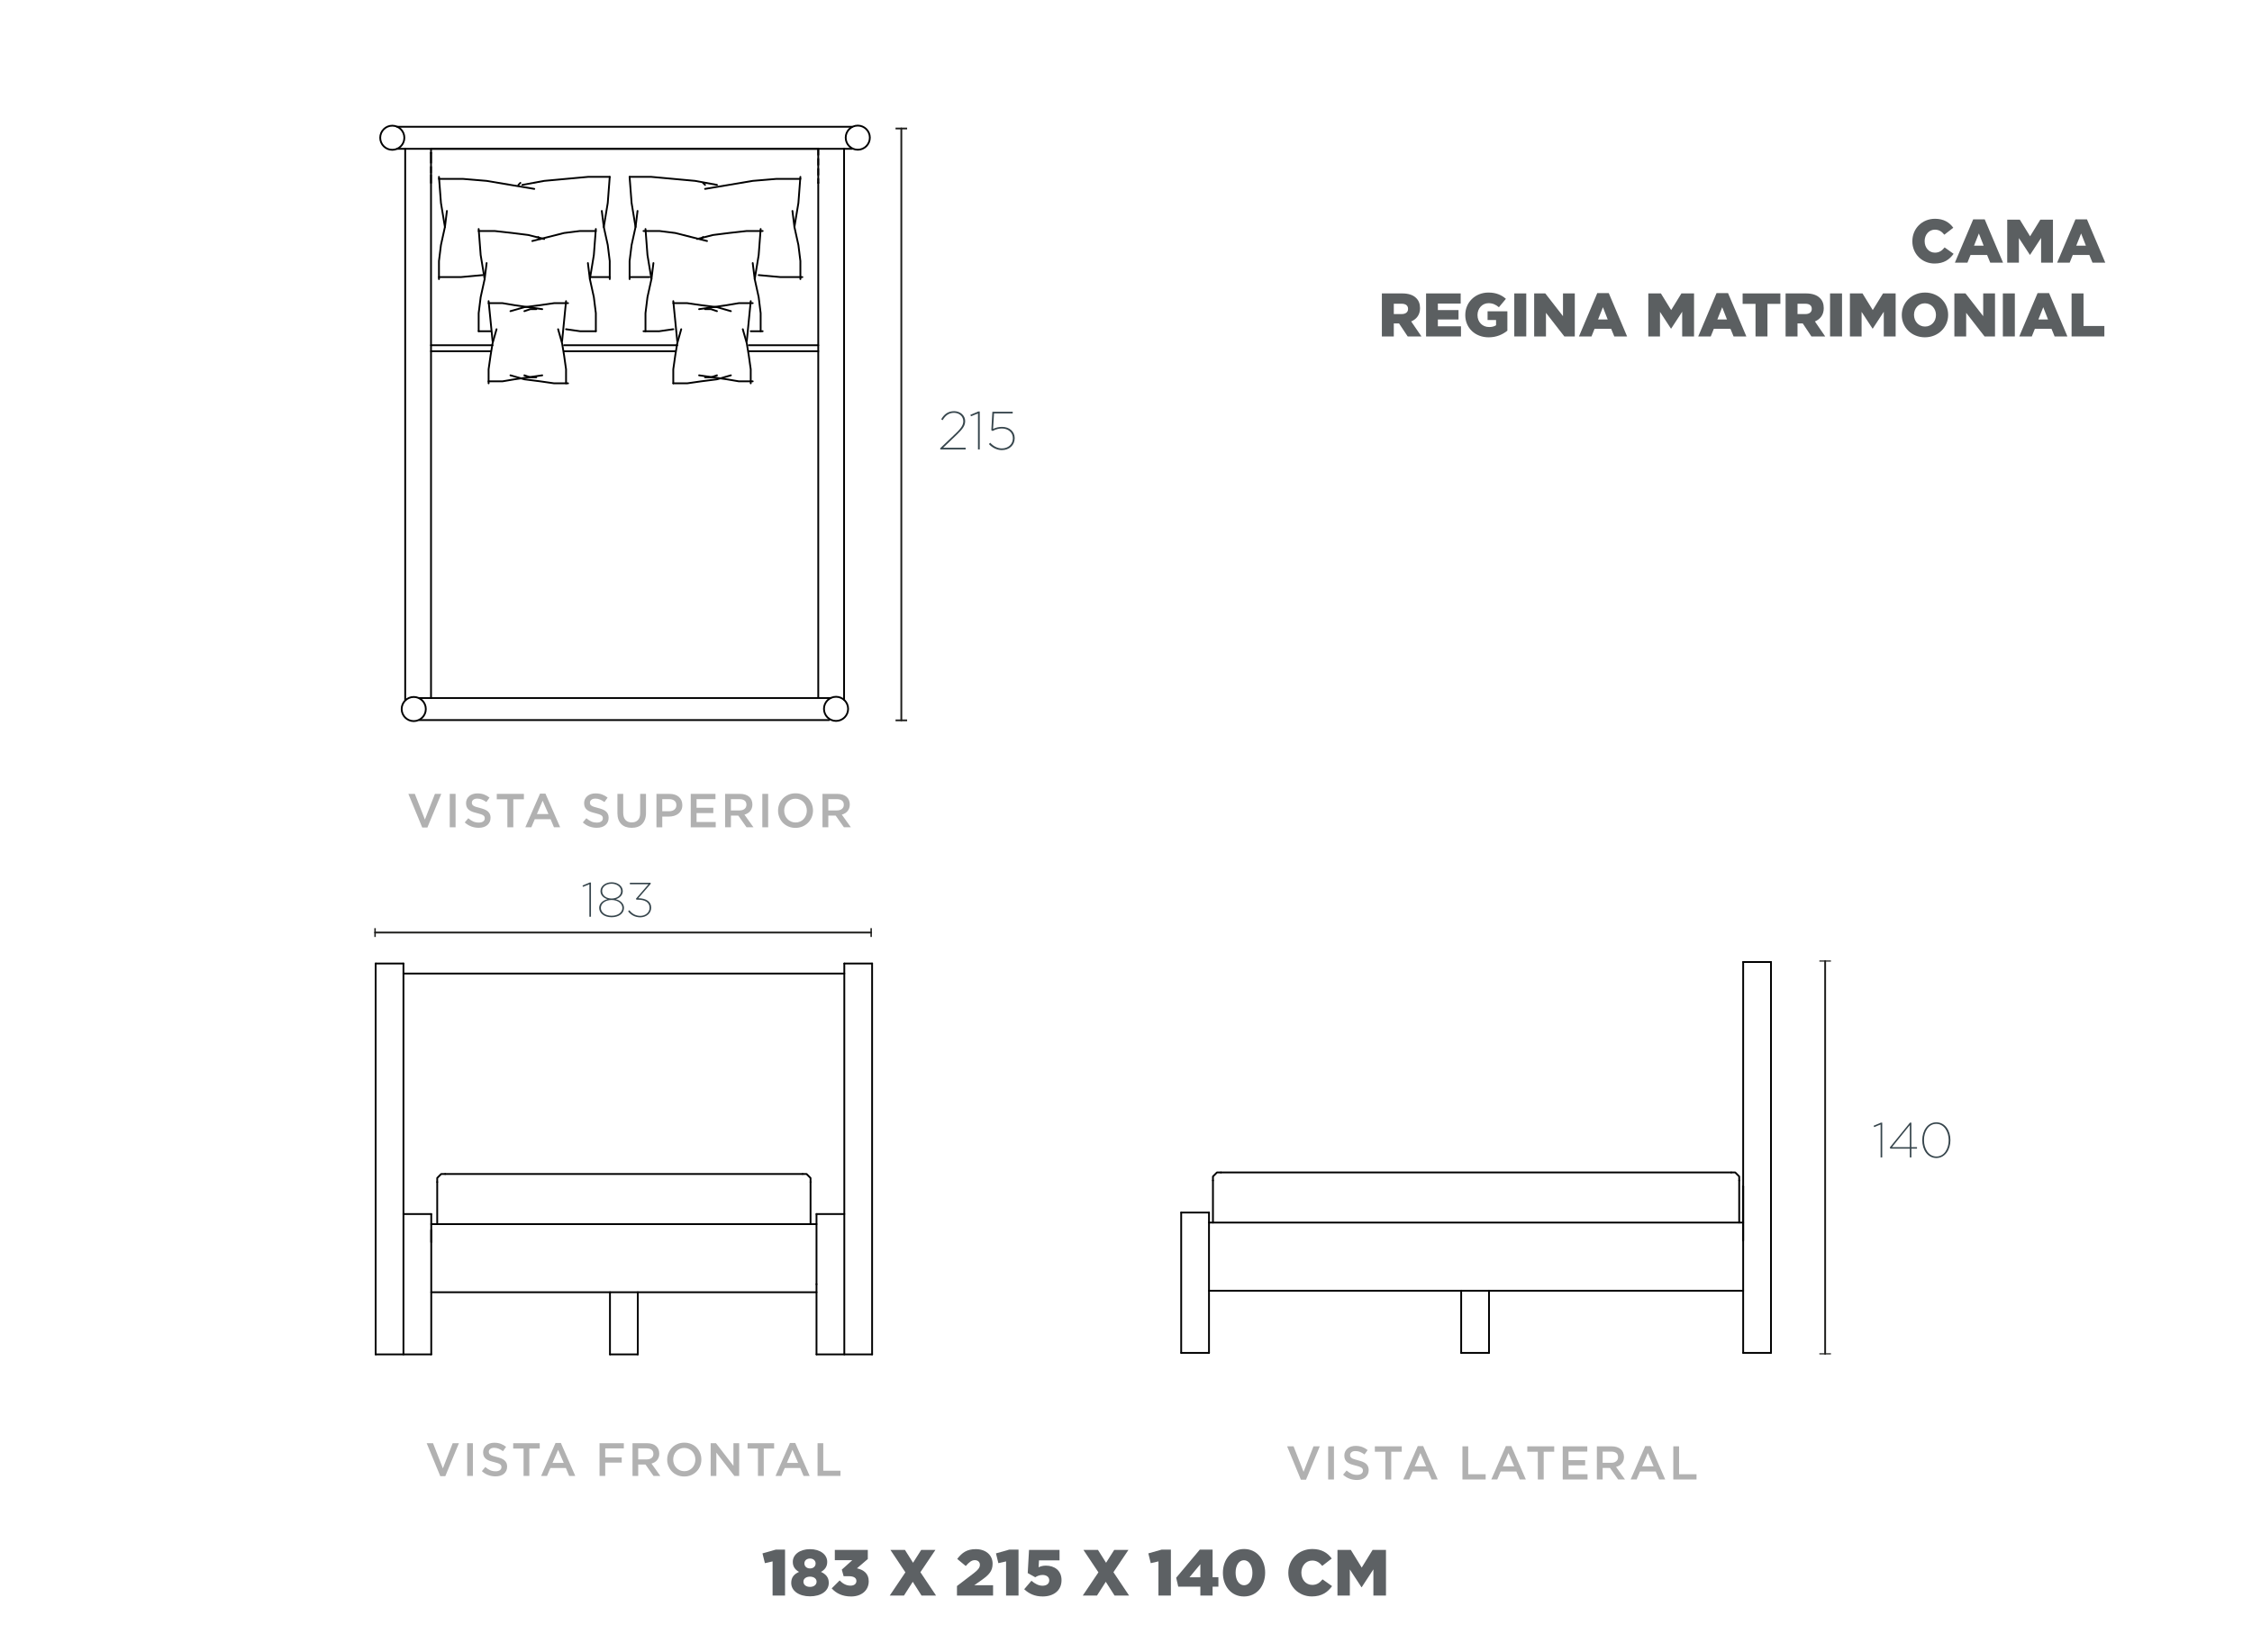 <?xml version="1.0" encoding="UTF-8"?>
<svg xmlns="http://www.w3.org/2000/svg" viewBox="0 0 1249.99 917.01">
  <defs>
    <style>
      .cls-1 {
        fill: #b1b1b1;
      }

      .cls-2 {
        stroke: #1d1d1b;
      }

      .cls-2, .cls-3 {
        fill: none;
        stroke-linecap: round;
        stroke-linejoin: round;
      }

      .cls-4 {
        fill: #36454c;
      }

      .cls-5 {
        isolation: isolate;
      }

      .cls-3 {
        stroke: #000;
      }

      .cls-6 {
        fill: #1d1d1b;
      }

      .cls-7 {
        fill: #5d6164;
      }

      .cls-8 {
        fill: #5b5f61;
      }
    </style>
  </defs>
  <g id="_x30_">
    <g>
      <path class="cls-4" d="M521.88,248.79l8.74-8.34c3.29-3.11,4.06-4.88,4.06-6.67,0-2.6-2.22-4.64-5.15-4.64s-4.86,1.64-6.31,4.1l-.8-.51c1.54-2.66,3.7-4.49,7.17-4.49s6.13,2.42,6.13,5.44v.06c0,2.24-.95,4.01-4.44,7.36l-7.76,7.42h12.47v.96h-14.1v-.69Z"/>
      <path class="cls-4" d="M542.85,229.5l-3.91,1.58-.33-.81,4.44-1.88h.77v21.08h-.98v-19.98Z"/>
      <path class="cls-4" d="M548.9,246.49l.74-.72c1.6,1.79,3.94,3.14,6.46,3.14,3.58,0,6.1-2.39,6.1-5.65v-.06c0-3.17-2.61-5.35-6.1-5.35-1.75,0-3.47.45-5.15,1.38l-.71-.42.59-10.26h11.28v.96h-10.37l-.53,8.58c1.54-.75,3.11-1.14,5.01-1.14,3.97,0,6.99,2.51,6.99,6.22v.06c0,3.86-2.96,6.61-7.17,6.61-2.81,0-5.54-1.52-7.14-3.35Z"/>
    </g>
    <g>
      <path class="cls-4" d="M327.14,490.85l-3.53,1.43-.29-.73,4.01-1.7h.69v19.03h-.88v-18.03Z"/>
      <path class="cls-4" d="M332.59,503.97v-.05c0-2.35,2-4.16,4.6-4.78-2.22-.7-3.88-2.21-3.88-4.48v-.05c0-2.83,2.81-4.88,6.18-4.88s6.18,2.05,6.18,4.88v.05c0,2.27-1.66,3.78-3.88,4.48,2.59.65,4.57,2.46,4.57,4.78v.05c0,2.89-2.73,5.18-6.87,5.18s-6.9-2.29-6.9-5.18ZM345.45,504.02v-.05c0-2.56-2.7-4.4-5.99-4.4s-5.94,1.81-5.94,4.37v.05c0,2.32,2.27,4.32,5.96,4.32s5.96-1.97,5.96-4.29ZM344.73,494.65v-.05c0-2.32-2.33-4.05-5.27-4.05s-5.24,1.7-5.24,4.02v.05c0,2.48,2.41,4.13,5.27,4.13s5.24-1.62,5.24-4.1Z"/>
      <path class="cls-4" d="M348.63,505.83l.7-.59c1.42,1.89,3.5,3.13,6.09,3.13,2.78,0,5.13-1.84,5.13-4.46v-.05c0-3.08-2.7-4.46-6.52-4.46h-.78l-.27-.54,6.95-8.02h-10.32v-.86h11.55v.65l-6.87,7.94c4.2.08,7.16,1.73,7.16,5.26v.05c0,3.13-2.81,5.32-6.07,5.32-2.97,0-5.29-1.4-6.76-3.37Z"/>
    </g>
  </g>
  <g id="bien">
    <g>
      <line class="cls-2" x1="500.29" y1="71.33" x2="500.29" y2="399.84"/>
      <rect class="cls-6" x="497.08" y="70.85" width="6.43" height=".96"/>
      <rect class="cls-6" x="497.08" y="399.37" width="6.43" height=".96"/>
    </g>
    <g>
      <line class="cls-2" x1="1013.06" y1="533.45" x2="1013.06" y2="751.48"/>
      <rect class="cls-6" x="1009.85" y="533.13" width="6.43" height=".64"/>
      <rect class="cls-6" x="1009.85" y="751.16" width="6.43" height=".64"/>
    </g>
    <g class="cls-5">
      <path class="cls-4" d="M1043.84,624.18l-3.58,1.45-.3-.74,4.07-1.72h.71v19.3h-.9v-18.29Z"/>
      <path class="cls-4" d="M1060.06,637.59h-10.82l-.3-.66,11.2-13.77h.79v13.61h3.12v.82h-3.12v4.87h-.87v-4.87ZM1060.06,636.77v-12.24l-9.92,12.24h9.92Z"/>
      <path class="cls-4" d="M1066.97,632.91v-.05c0-5.23,2.93-9.88,7.81-9.88s7.81,4.6,7.81,9.88v.05c0,5.23-2.93,9.88-7.81,9.88s-7.81-4.6-7.81-9.88ZM1081.64,632.94v-.05c0-4.71-2.58-9.06-6.89-9.06s-6.83,4.27-6.83,9.01v.05c0,4.71,2.58,9.06,6.89,9.06s6.83-4.3,6.83-9.01Z"/>
    </g>
    <g>
      <path class="cls-1" d="M241.42,440.66h3.52l-7.71,18.68h-2.86l-7.71-18.68h3.6l5.59,14.26,5.56-14.26Z"/>
      <path class="cls-1" d="M252.87,440.66v18.55h-3.23v-18.55h3.23Z"/>
      <path class="cls-1" d="M262.09,446.47c.12.26.35.51.68.74s.78.44,1.35.64c.58.19,1.31.4,2.19.61.97.25,1.84.52,2.59.82.75.3,1.38.67,1.87,1.1.5.43.87.94,1.13,1.51.26.57.39,1.25.39,2.03,0,.88-.16,1.67-.49,2.36s-.78,1.27-1.35,1.75c-.58.48-1.27.84-2.08,1.09-.81.25-1.7.37-2.67.37-1.43,0-2.8-.24-4.11-.73-1.31-.49-2.52-1.23-3.63-2.24l1.96-2.33c.9.78,1.81,1.37,2.73,1.79.92.42,1.96.62,3.13.62,1.01,0,1.81-.21,2.4-.64.59-.42.89-1,.89-1.72,0-.34-.06-.64-.17-.9s-.33-.51-.64-.73c-.31-.22-.74-.43-1.28-.62s-1.24-.4-2.11-.61c-.99-.23-1.87-.49-2.64-.77-.77-.28-1.42-.64-1.94-1.06-.52-.42-.92-.94-1.2-1.54s-.41-1.33-.41-2.2c0-.81.16-1.55.47-2.21.32-.66.75-1.23,1.3-1.71.55-.48,1.21-.84,1.99-1.1.78-.26,1.62-.38,2.54-.38,1.36,0,2.58.2,3.67.6,1.09.4,2.11.98,3.06,1.74l-1.75,2.46c-.85-.62-1.69-1.09-2.52-1.42-.83-.33-1.67-.49-2.52-.49-.96,0-1.7.22-2.23.65s-.79.96-.79,1.58c0,.37.06.69.19.95Z"/>
      <path class="cls-1" d="M284.91,459.21h-3.29v-15.53h-5.88v-3.02h15.05v3.02h-5.88v15.53Z"/>
      <path class="cls-1" d="M310.92,459.21h-3.44l-1.88-4.48h-8.77l-1.91,4.48h-3.34l8.16-18.68h3.02l8.16,18.68ZM301.2,444.43l-3.18,7.42h6.39l-3.21-7.42Z"/>
      <path class="cls-1" d="M327.62,446.47c.12.26.35.51.68.74s.78.44,1.36.64c.58.19,1.31.4,2.19.61.97.25,1.84.52,2.59.82.75.3,1.38.67,1.87,1.1.5.43.87.94,1.13,1.51s.39,1.25.39,2.03c0,.88-.16,1.67-.49,2.36s-.78,1.27-1.35,1.75c-.58.48-1.27.84-2.08,1.09-.81.25-1.7.37-2.67.37-1.43,0-2.8-.24-4.11-.73-1.31-.49-2.52-1.23-3.63-2.24l1.96-2.33c.9.78,1.81,1.37,2.73,1.79.92.42,1.96.62,3.13.62,1.01,0,1.81-.21,2.4-.64.59-.42.89-1,.89-1.72,0-.34-.06-.64-.17-.9-.12-.26-.33-.51-.64-.73-.31-.22-.73-.43-1.28-.62-.54-.19-1.24-.4-2.11-.61-.99-.23-1.87-.49-2.64-.77-.77-.28-1.42-.64-1.94-1.06-.52-.42-.92-.94-1.2-1.54s-.41-1.33-.41-2.2c0-.81.16-1.55.47-2.21.32-.66.75-1.23,1.3-1.71.55-.48,1.22-.84,1.99-1.1.78-.26,1.62-.38,2.54-.38,1.36,0,2.58.2,3.67.6s2.11.98,3.06,1.74l-1.75,2.46c-.85-.62-1.69-1.09-2.52-1.42s-1.67-.49-2.52-.49c-.95,0-1.7.22-2.23.65s-.79.96-.79,1.58c0,.37.06.69.19.95Z"/>
      <path class="cls-1" d="M358.57,451.18c0,1.38-.19,2.59-.57,3.63-.38,1.04-.91,1.91-1.6,2.61-.69.7-1.52,1.22-2.5,1.56-.98.35-2.08.52-3.3.52s-2.29-.17-3.26-.52c-.97-.34-1.8-.86-2.49-1.55-.69-.69-1.22-1.54-1.59-2.56-.37-1.02-.56-2.19-.56-3.54v-10.68h3.23v10.55c0,1.73.42,3.05,1.25,3.95.83.9,1.99,1.35,3.46,1.35s2.6-.43,3.44-1.3c.83-.87,1.25-2.15,1.25-3.87v-10.68h3.23v10.52Z"/>
      <path class="cls-1" d="M378.14,449.65c-.39.79-.92,1.46-1.59,1.99-.67.53-1.46.93-2.36,1.21-.9.27-1.87.41-2.9.41h-3.69v5.96h-3.23v-18.55h7.31c1.08,0,2.05.15,2.93.44.87.29,1.62.71,2.23,1.26.61.55,1.08,1.2,1.4,1.96.33.76.49,1.62.49,2.57,0,1.04-.19,1.96-.59,2.76ZM374.33,444.44c-.73-.56-1.7-.84-2.93-.84h-3.8v6.7h3.8c1.24,0,2.22-.31,2.94-.92s1.08-1.42,1.08-2.43c0-1.12-.36-1.95-1.09-2.51Z"/>
      <path class="cls-1" d="M397.12,443.61h-10.49v4.77h9.3v2.94h-9.3v4.96h10.63v2.94h-13.86v-18.55h13.73v2.94Z"/>
      <path class="cls-1" d="M414.37,459.21l-4.57-6.47h-4.09v6.47h-3.23v-18.55h8.27c1.06,0,2.02.14,2.87.41.86.27,1.58.66,2.17,1.17.59.5,1.05,1.12,1.36,1.85.32.73.48,1.55.48,2.45,0,.78-.11,1.47-.33,2.08-.22.61-.53,1.15-.91,1.62-.39.47-.85.87-1.39,1.19-.54.33-1.14.58-1.79.76l5.01,7.02h-3.84ZM413.3,444.39c-.67-.52-1.62-.79-2.84-.79h-4.76v6.25h4.78c1.17,0,2.1-.28,2.79-.85.69-.57,1.04-1.33,1.04-2.29,0-1.03-.34-1.81-1.01-2.33Z"/>
      <path class="cls-1" d="M426.37,440.66v18.55h-3.23v-18.55h3.23Z"/>
      <path class="cls-1" d="M450.54,453.62c-.48,1.17-1.15,2.19-2.01,3.06-.87.87-1.89,1.57-3.07,2.08-1.18.51-2.49.77-3.92.77s-2.74-.25-3.92-.75c-1.18-.5-2.2-1.19-3.05-2.05-.85-.86-1.51-1.88-1.99-3.05-.48-1.17-.71-2.4-.71-3.71s.24-2.54.71-3.71c.48-1.17,1.15-2.19,2.01-3.06.87-.87,1.89-1.57,3.07-2.08,1.18-.51,2.49-.77,3.92-.77s2.74.25,3.92.75c1.18.5,2.2,1.19,3.05,2.05.85.87,1.51,1.88,1.99,3.05.48,1.17.72,2.4.72,3.71s-.24,2.54-.72,3.71ZM447.37,447.41c-.31-.8-.74-1.51-1.3-2.11-.56-.6-1.22-1.08-2-1.43-.78-.35-1.63-.53-2.54-.53s-1.76.17-2.53.52c-.77.35-1.43.81-1.97,1.4-.55.59-.98,1.29-1.29,2.09-.31.8-.46,1.66-.46,2.56s.15,1.75.46,2.56c.31.8.74,1.51,1.3,2.11.56.6,1.22,1.08,2,1.43.78.35,1.62.53,2.54.53s1.76-.17,2.53-.52c.77-.35,1.43-.81,1.97-1.4.55-.59.98-1.29,1.29-2.09.31-.8.46-1.66.46-2.56s-.16-1.75-.46-2.56Z"/>
      <path class="cls-1" d="M468.42,459.21l-4.57-6.47h-4.09v6.47h-3.23v-18.55h8.27c1.06,0,2.02.14,2.87.41.86.27,1.58.66,2.17,1.17.59.5,1.05,1.12,1.36,1.85.32.73.48,1.55.48,2.45,0,.78-.11,1.47-.33,2.08-.22.61-.53,1.15-.91,1.62-.39.47-.85.87-1.39,1.19-.54.33-1.14.58-1.79.76l5.01,7.02h-3.84ZM467.36,444.39c-.67-.52-1.62-.79-2.84-.79h-4.76v6.25h4.78c1.17,0,2.1-.28,2.79-.85.69-.57,1.04-1.33,1.04-2.29,0-1.03-.34-1.81-1.01-2.33Z"/>
    </g>
    <g>
      <path class="cls-1" d="M729.06,802.83h3.5l-7.65,18.54h-2.84l-7.65-18.54h3.58l5.55,14.15,5.52-14.15Z"/>
      <path class="cls-1" d="M740.42,802.83v18.41h-3.21v-18.41h3.21Z"/>
      <path class="cls-1" d="M749.58,808.59c.12.26.35.51.67.74.33.23.77.44,1.34.63.57.19,1.3.4,2.18.61.97.25,1.82.52,2.57.82s1.37.66,1.86,1.09.87.93,1.12,1.5c.25.57.38,1.24.38,2.01,0,.88-.16,1.66-.48,2.34s-.77,1.26-1.34,1.74c-.57.47-1.26.83-2.07,1.08-.81.25-1.69.37-2.65.37-1.42,0-2.78-.24-4.08-.72-1.3-.48-2.5-1.22-3.6-2.22l1.95-2.32c.89.77,1.8,1.36,2.71,1.78.91.41,1.95.62,3.1.62,1,0,1.79-.21,2.38-.63.59-.42.88-.99.88-1.71,0-.33-.06-.63-.17-.89-.11-.26-.33-.5-.63-.72-.31-.22-.73-.42-1.27-.62s-1.23-.4-2.1-.61c-.98-.23-1.86-.48-2.62-.76-.77-.28-1.41-.63-1.93-1.05-.52-.42-.91-.93-1.19-1.53s-.41-1.32-.41-2.18c0-.81.16-1.54.47-2.2.31-.66.74-1.22,1.29-1.7.55-.47,1.21-.84,1.98-1.09.77-.25,1.61-.38,2.52-.38,1.35,0,2.57.2,3.64.59,1.08.39,2.09.97,3.04,1.72l-1.74,2.45c-.84-.61-1.67-1.08-2.5-1.41-.82-.32-1.66-.49-2.5-.49-.95,0-1.68.21-2.21.64s-.79.95-.79,1.56c0,.37.06.68.18.95Z"/>
      <path class="cls-1" d="M772.22,821.24h-3.26v-15.41h-5.84v-3h14.94v3h-5.84v15.41Z"/>
      <path class="cls-1" d="M798.05,821.24h-3.42l-1.87-4.45h-8.71l-1.89,4.45h-3.32l8.1-18.54h3l8.1,18.54ZM788.4,806.57l-3.16,7.36h6.34l-3.18-7.36Z"/>
      <path class="cls-1" d="M811.73,802.83h3.21v15.49h9.68v2.92h-12.89v-18.41Z"/>
      <path class="cls-1" d="M846.95,821.24h-3.42l-1.87-4.45h-8.71l-1.89,4.45h-3.31l8.1-18.54h3l8.1,18.54ZM837.3,806.57l-3.16,7.36h6.34l-3.18-7.36Z"/>
      <path class="cls-1" d="M856.84,821.24h-3.26v-15.41h-5.84v-3h14.94v3h-5.84v15.41Z"/>
      <path class="cls-1" d="M881.04,805.75h-10.42v4.73h9.23v2.92h-9.23v4.92h10.55v2.92h-13.76v-18.41h13.63v2.92Z"/>
      <path class="cls-1" d="M898.17,821.24l-4.54-6.42h-4.06v6.42h-3.21v-18.41h8.21c1.05,0,2,.14,2.85.41.85.27,1.57.66,2.16,1.16.59.5,1.04,1.11,1.35,1.84.32.73.47,1.54.47,2.43,0,.77-.11,1.46-.33,2.06-.22.61-.52,1.14-.91,1.6-.39.47-.85.86-1.38,1.18-.53.32-1.13.57-1.78.75l4.97,6.97h-3.81ZM897.11,806.53c-.67-.52-1.61-.78-2.82-.78h-4.72v6.21h4.75c1.16,0,2.09-.28,2.77-.85.69-.56,1.03-1.32,1.03-2.27,0-1.02-.33-1.79-1-2.31Z"/>
      <path class="cls-1" d="M924.31,821.24h-3.42l-1.87-4.45h-8.71l-1.89,4.45h-3.32l8.1-18.54h3l8.1,18.54ZM914.66,806.57l-3.16,7.36h6.34l-3.18-7.36Z"/>
      <path class="cls-1" d="M928.78,802.83h3.21v15.49h9.68v2.92h-12.89v-18.41Z"/>
    </g>
    <g>
      <path class="cls-1" d="M251.28,801.1h3.45l-7.55,18.28h-2.8l-7.55-18.28h3.53l5.47,13.95,5.45-13.95Z"/>
      <path class="cls-1" d="M262.48,801.1v18.15h-3.16v-18.15h3.16Z"/>
      <path class="cls-1" d="M271.5,806.77c.12.26.34.5.66.73s.76.43,1.33.62,1.28.39,2.14.6c.95.24,1.8.51,2.54.8s1.35.65,1.83,1.08c.49.42.85.92,1.11,1.48.25.56.38,1.22.38,1.98,0,.87-.16,1.63-.48,2.31-.32.68-.76,1.25-1.32,1.71-.57.47-1.25.82-2.04,1.06-.79.24-1.67.36-2.62.36-1.4,0-2.74-.24-4.02-.71s-2.46-1.21-3.55-2.19l1.92-2.28c.88.76,1.77,1.35,2.67,1.75s1.92.61,3.06.61c.99,0,1.77-.21,2.35-.62.58-.42.87-.98.87-1.69,0-.33-.06-.62-.17-.88-.11-.26-.32-.5-.62-.71s-.72-.42-1.25-.61-1.22-.39-2.07-.6c-.97-.22-1.83-.48-2.59-.75-.75-.28-1.39-.62-1.9-1.04-.51-.42-.9-.92-1.17-1.5s-.4-1.3-.4-2.15c0-.8.15-1.52.46-2.17.31-.65.73-1.21,1.27-1.67.54-.47,1.19-.83,1.95-1.08s1.59-.38,2.49-.38c1.33,0,2.53.19,3.59.58,1.06.39,2.06.96,2.99,1.7l-1.71,2.41c-.83-.6-1.65-1.07-2.46-1.39-.81-.32-1.63-.48-2.46-.48-.93,0-1.66.21-2.18.64s-.78.94-.78,1.54c0,.36.06.67.18.93Z"/>
      <path class="cls-1" d="M293.83,819.25h-3.22v-15.19h-5.76v-2.96h14.73v2.96h-5.76v15.19Z"/>
      <path class="cls-1" d="M319.29,819.25h-3.37l-1.84-4.38h-8.58l-1.87,4.38h-3.27l7.99-18.28h2.96l7.99,18.28ZM309.78,804.78l-3.11,7.26h6.25l-3.14-7.26Z"/>
      <path class="cls-1" d="M346.26,803.97h-10.32v5.01h9.15v2.88h-9.15v7.39h-3.16v-18.15h13.48v2.88Z"/>
      <path class="cls-1" d="M362.73,819.25l-4.47-6.33h-4.01v6.33h-3.16v-18.15h8.09c1.04,0,1.97.13,2.81.4.84.27,1.55.65,2.13,1.14.58.49,1.02,1.1,1.34,1.82.31.72.47,1.52.47,2.4,0,.76-.11,1.44-.32,2.04-.22.6-.51,1.12-.89,1.58-.38.46-.83.85-1.36,1.17-.53.32-1.11.57-1.75.74l4.9,6.87h-3.76ZM361.69,804.74c-.66-.51-1.59-.77-2.78-.77h-4.66v6.12h4.68c1.14,0,2.05-.28,2.73-.83.68-.56,1.01-1.3,1.01-2.24,0-1.01-.33-1.77-.99-2.28Z"/>
      <path class="cls-1" d="M388.61,813.78c-.47,1.14-1.12,2.14-1.97,3-.85.86-1.85,1.53-3.01,2.04-1.16.5-2.44.75-3.84.75s-2.68-.25-3.84-.74-2.15-1.16-2.98-2.01c-.83-.85-1.48-1.84-1.95-2.98-.47-1.14-.7-2.35-.7-3.63s.23-2.49.7-3.63c.47-1.14,1.12-2.14,1.97-3,.85-.86,1.85-1.53,3.01-2.04,1.16-.5,2.44-.75,3.84-.75s2.68.25,3.84.74c1.16.49,2.15,1.16,2.98,2.01.83.85,1.48,1.84,1.94,2.98.47,1.14.7,2.35.7,3.63s-.23,2.49-.7,3.63ZM385.51,807.7c-.3-.79-.73-1.47-1.27-2.06-.54-.59-1.2-1.05-1.96-1.4-.76-.35-1.59-.52-2.49-.52s-1.72.17-2.48.51-1.4.79-1.93,1.37c-.54.58-.96,1.26-1.26,2.05-.3.79-.45,1.62-.45,2.5s.15,1.72.45,2.5c.3.79.73,1.47,1.27,2.06.54.59,1.2,1.05,1.96,1.4.76.35,1.59.52,2.49.52s1.73-.17,2.48-.51c.75-.34,1.4-.79,1.93-1.37.54-.58.96-1.26,1.26-2.05.3-.79.45-1.62.45-2.5s-.15-1.72-.45-2.5Z"/>
      <path class="cls-1" d="M407.12,801.1h3.16v18.15h-2.67l-9.99-12.91v12.91h-3.16v-18.15h2.95l9.7,12.55v-12.55Z"/>
      <path class="cls-1" d="M423.93,819.25h-3.22v-15.19h-5.76v-2.96h14.73v2.96h-5.76v15.19Z"/>
      <path class="cls-1" d="M449.39,819.25h-3.37l-1.84-4.38h-8.58l-1.87,4.38h-3.27l7.99-18.28h2.96l7.99,18.28ZM439.87,804.78l-3.11,7.26h6.25l-3.14-7.26Z"/>
      <path class="cls-1" d="M453.8,801.1h3.16v15.27h9.54v2.88h-12.71v-18.15Z"/>
    </g>
    <g>
      <line class="cls-2" x1="208.18" y1="517.64" x2="483.54" y2="517.64"/>
      <rect class="cls-6" x="207.78" y="515.2" width=".8" height="4.89"/>
      <rect class="cls-6" x="483.14" y="515.2" width=".8" height="4.89"/>
    </g>
    <g>
      <polygon class="cls-3" points="239.24 82.6 454.18 82.6 454.18 387.46 239.24 387.46 239.24 82.6 239.24 82.6"/>
      <line class="cls-3" x1="468.51" y1="388.48" x2="468.51" y2="82.6"/>
      <line class="cls-3" x1="220.5" y1="82.6" x2="472.92" y2="82.6"/>
      <line class="cls-3" x1="220.5" y1="70.36" x2="472.92" y2="70.36"/>
      <line class="cls-3" x1="232.81" y1="399.7" x2="460.15" y2="399.7"/>
      <line class="cls-3" x1="224.91" y1="388.57" x2="224.91" y2="82.6"/>
      <line class="cls-3" x1="208.51" y1="534.83" x2="208.51" y2="751.8"/>
      <line class="cls-3" x1="484.07" y1="534.83" x2="484.07" y2="751.8"/>
      <line class="cls-3" x1="239.37" y1="679.48" x2="453.21" y2="679.48"/>
      <line class="cls-3" x1="208.51" y1="534.83" x2="223.94" y2="534.83"/>
      <line class="cls-3" x1="223.94" y1="540.4" x2="468.64" y2="540.4"/>
      <line class="cls-3" x1="223.94" y1="534.83" x2="223.94" y2="751.8"/>
      <line class="cls-3" x1="239.37" y1="673.91" x2="239.37" y2="751.8"/>
      <line class="cls-3" x1="468.64" y1="534.83" x2="468.64" y2="751.8"/>
      <line class="cls-3" x1="453.21" y1="673.91" x2="453.21" y2="751.8"/>
      <line class="cls-3" x1="208.51" y1="751.8" x2="239.37" y2="751.8"/>
      <line class="cls-3" x1="453.21" y1="751.8" x2="484.07" y2="751.8"/>
      <line class="cls-3" x1="239.37" y1="717.3" x2="453.21" y2="717.3"/>
      <line class="cls-3" x1="468.64" y1="534.83" x2="484.07" y2="534.83"/>
      <line class="cls-3" x1="655.63" y1="750.95" x2="671.06" y2="750.95"/>
      <line class="cls-3" x1="967.56" y1="750.95" x2="983" y2="750.95"/>
      <line class="cls-3" x1="967.56" y1="533.98" x2="983" y2="533.98"/>
      <line class="cls-3" x1="983" y1="750.95" x2="983" y2="533.98"/>
      <line class="cls-3" x1="967.56" y1="750.95" x2="967.56" y2="658.6"/>
      <line class="cls-3" x1="655.63" y1="673.06" x2="655.63" y2="750.95"/>
      <line class="cls-3" x1="671.06" y1="673.06" x2="671.06" y2="750.95"/>
      <line class="cls-3" x1="671.06" y1="716.45" x2="967.56" y2="716.45"/>
      <line class="cls-3" x1="671.06" y1="678.62" x2="967.56" y2="678.62"/>
      <line class="cls-3" x1="655.63" y1="673.06" x2="671.06" y2="673.06"/>
      <line class="cls-3" x1="354.01" y1="717.3" x2="354.01" y2="751.8"/>
      <line class="cls-3" x1="338.57" y1="717.3" x2="338.57" y2="751.8"/>
      <line class="cls-3" x1="338.57" y1="751.8" x2="354.01" y2="751.8"/>
      <line class="cls-3" x1="826.48" y1="716.45" x2="826.48" y2="750.95"/>
      <line class="cls-3" x1="811.04" y1="716.45" x2="811.04" y2="750.95"/>
      <line class="cls-3" x1="811.04" y1="750.95" x2="826.48" y2="750.95"/>
      <line class="cls-3" x1="239.37" y1="689.49" x2="239.37" y2="682.81"/>
      <line class="cls-3" x1="967.56" y1="688.64" x2="967.56" y2="658.6"/>
      <line class="cls-3" x1="967.56" y1="533.98" x2="967.56" y2="658.6"/>
      <line class="cls-3" x1="239.24" y1="84.83" x2="239.24" y2="90.39"/>
      <line class="cls-3" x1="239.24" y1="92.61" x2="239.24" y2="95.95"/>
      <line class="cls-3" x1="239.24" y1="97.06" x2="239.24" y2="101.52"/>
      <line class="cls-3" x1="454.18" y1="82.6" x2="454.18" y2="85.94"/>
      <line class="cls-3" x1="454.18" y1="88.16" x2="454.18" y2="91.5"/>
      <line class="cls-3" x1="454.18" y1="93.73" x2="454.18" y2="97.06"/>
      <line class="cls-3" x1="454.18" y1="99.29" x2="454.18" y2="101.52"/>
      <line class="cls-3" x1="239.24" y1="84.83" x2="239.24" y2="84.83"/>
      <line class="cls-3" x1="454.18" y1="82.6" x2="454.18" y2="82.6"/>
      <line class="cls-3" x1="454.18" y1="101.52" x2="454.18" y2="101.52"/>
      <line class="cls-3" x1="242.68" y1="679.48" x2="242.68" y2="656.11"/>
      <polyline class="cls-3" points="247.09 651.66 244.88 651.66 243.78 652.77 242.68 653.88 242.68 656.11"/>
      <line class="cls-3" x1="247.09" y1="651.66" x2="445.49" y2="651.66"/>
      <polyline class="cls-3" points="449.9 656.11 449.9 653.88 448.8 652.77 447.7 651.66 445.49 651.66"/>
      <line class="cls-3" x1="453.21" y1="712.85" x2="453.21" y2="712.85"/>
      <line class="cls-3" x1="449.9" y1="656.11" x2="449.9" y2="679.48"/>
      <line class="cls-3" x1="239.37" y1="673.91" x2="223.94" y2="673.91"/>
      <line class="cls-3" x1="468.64" y1="673.91" x2="453.21" y2="673.91"/>
      <line class="cls-3" x1="673.26" y1="678.62" x2="673.26" y2="655.26"/>
      <polyline class="cls-3" points="677.67 650.81 675.47 650.81 674.37 651.92 673.26 653.03 673.26 655.26"/>
      <line class="cls-3" x1="677.67" y1="650.81" x2="960.95" y2="650.81"/>
      <polyline class="cls-3" points="965.36 655.26 965.36 653.03 964.26 651.92 963.16 650.81 960.95 650.81"/>
      <line class="cls-3" x1="965.36" y1="655.26" x2="965.36" y2="678.62"/>
      <polyline class="cls-3" points="417.8 168.27 410.09 168.27 403.48 169.39 395.76 170.5 388.04 171.61"/>
      <polyline class="cls-3" points="388.04 208.33 395.76 209.44 403.48 210.55 410.09 211.67 417.8 211.67"/>
      <polyline class="cls-3" points="378.12 182.74 375.92 190.53 374.82 197.2 373.71 204.99 373.71 212.78"/>
      <polyline class="cls-3" points="373.71 167.16 374.82 178.29 375.92 189.41"/>
      <polyline class="cls-3" points="405.68 172.72 397.96 170.5 389.15 169.39 381.43 168.27 373.71 168.27"/>
      <polyline class="cls-3" points="397.96 172.72 394.66 171.61 391.35 171.61"/>
      <polyline class="cls-3" points="373.71 212.78 381.43 212.78 389.15 211.67 397.96 210.55 405.68 208.33"/>
      <polyline class="cls-3" points="391.35 209.44 394.66 209.44 397.96 208.33"/>
      <polyline class="cls-3" points="416.7 212.78 416.7 204.99 415.6 197.2 414.5 190.53 412.29 182.74"/>
      <polyline class="cls-3" points="414.5 189.41 415.6 178.29 416.7 167.16"/>
      <polyline class="cls-3" points="423.32 128.22 414.5 128.22 404.58 129.33 395.76 130.44 386.94 132.67"/>
      <polyline class="cls-3" points="416.7 183.85 420.01 183.85 423.32 183.85"/>
      <polyline class="cls-3" points="362.69 146.02 361.59 154.92 359.38 164.94 358.28 173.84 358.28 183.85"/>
      <polyline class="cls-3" points="358.28 127.11 359.38 141.57 361.59 154.92"/>
      <polyline class="cls-3" points="392.45 133.78 383.63 131.56 374.82 129.33 366 128.22 357.18 128.22"/>
      <polyline class="cls-3" points="389.15 132.67 389.15 132.67 390.25 131.56"/>
      <polyline class="cls-3" points="357.18 183.85 366 183.85 373.71 182.74"/>
      <polyline class="cls-3" points="422.21 183.85 422.21 173.84 421.11 164.94 418.91 154.92 417.8 146.02"/>
      <polyline class="cls-3" points="418.91 154.92 421.11 141.57 422.21 127.11"/>
      <polyline class="cls-3" points="397.96 102.63 385.84 100.4 373.71 99.29 361.59 98.18 349.46 98.18"/>
      <polyline class="cls-3" points="349.46 153.81 354.98 153.81 360.49 153.81"/>
      <polyline class="cls-3" points="444.26 154.92 444.26 144.91 443.16 136.01 440.95 125.99 439.85 117.09"/>
      <polyline class="cls-3" points="440.95 125.99 443.16 112.64 444.26 98.18"/>
      <polyline class="cls-3" points="444.26 99.29 431.03 99.29 417.8 100.4 404.58 102.63 391.35 104.85"/>
      <polyline class="cls-3" points="390.25 101.52 391.35 102.63 391.35 102.63"/>
      <polyline class="cls-3" points="421.11 152.7 433.24 153.81 445.36 153.81"/>
      <polyline class="cls-3" points="353.87 117.09 352.77 125.99 350.57 136.01 349.46 144.91 349.46 154.92"/>
      <polyline class="cls-3" points="349.46 98.18 350.57 112.64 352.77 125.99"/>
      <polyline class="cls-3" points="300.97 171.61 293.25 170.5 285.53 169.39 278.92 168.27 271.2 168.27"/>
      <polyline class="cls-3" points="271.2 211.67 278.92 211.67 285.53 210.55 293.25 209.44 300.97 208.33"/>
      <polyline class="cls-3" points="314.19 212.78 314.19 204.99 313.09 197.2 311.99 190.53 309.78 182.74"/>
      <polyline class="cls-3" points="311.99 189.41 313.09 178.29 314.19 167.16"/>
      <polyline class="cls-3" points="315.29 168.27 307.58 168.27 299.86 169.39 291.05 170.5 283.33 172.72"/>
      <polyline class="cls-3" points="297.66 171.61 294.35 171.61 291.05 172.72"/>
      <polyline class="cls-3" points="283.33 208.33 291.05 210.55 299.86 211.67 307.58 212.78 315.29 212.78"/>
      <polyline class="cls-3" points="291.05 208.33 294.35 209.44 297.66 209.44"/>
      <polyline class="cls-3" points="275.61 182.74 273.41 190.53 272.31 197.2 271.2 204.99 271.2 212.78"/>
      <polyline class="cls-3" points="271.2 167.16 272.31 178.29 273.41 189.41"/>
      <polyline class="cls-3" points="302.07 132.67 293.25 130.44 284.43 129.33 274.51 128.22 265.69 128.22"/>
      <polyline class="cls-3" points="265.69 183.85 269 183.85 272.31 183.85"/>
      <polyline class="cls-3" points="330.73 183.85 330.73 173.84 329.62 164.94 327.42 154.92 326.32 146.02"/>
      <polyline class="cls-3" points="327.42 154.92 329.62 141.57 330.73 127.11"/>
      <polyline class="cls-3" points="330.73 128.22 321.91 128.22 313.09 129.33 304.27 131.56 295.45 133.78"/>
      <polyline class="cls-3" points="298.76 131.56 299.86 132.67 299.86 132.67"/>
      <polyline class="cls-3" points="314.19 182.74 321.91 183.85 330.73 183.85"/>
      <polyline class="cls-3" points="270.1 146.02 269 154.92 266.8 164.94 265.69 173.84 265.69 183.85"/>
      <polyline class="cls-3" points="265.69 127.11 266.8 141.57 269 154.92"/>
      <polyline class="cls-3" points="338.44 98.18 326.32 98.18 314.19 99.29 302.07 100.4 289.94 102.63"/>
      <polyline class="cls-3" points="327.42 153.81 332.93 153.81 338.44 153.81"/>
      <polyline class="cls-3" points="248.06 117.09 246.96 125.99 244.75 136.01 243.65 144.91 243.65 154.92"/>
      <polyline class="cls-3" points="296.56 104.85 283.33 102.63 270.1 100.4 256.88 99.29 243.65 99.29"/>
      <polyline class="cls-3" points="287.74 102.63 287.74 102.63 288.84 101.52"/>
      <polyline class="cls-3" points="243.65 153.81 255.77 153.81 267.9 152.7"/>
      <polyline class="cls-3" points="338.44 154.92 338.44 144.91 337.34 136.01 335.14 125.99 334.03 117.09"/>
      <polyline class="cls-3" points="335.14 125.99 337.34 112.64 338.44 98.18"/>
      <polyline class="cls-3" points="243.65 98.18 244.75 112.64 246.96 125.99"/>
      <line class="cls-3" x1="374.82" y1="194.98" x2="313.09" y2="194.98"/>
      <line class="cls-3" x1="272.31" y1="194.98" x2="239.24" y2="194.98"/>
      <line class="cls-3" x1="313.09" y1="191.64" x2="375.92" y2="191.64"/>
      <line class="cls-3" x1="415.6" y1="191.64" x2="454.18" y2="191.64"/>
      <line class="cls-3" x1="239.24" y1="191.64" x2="273.41" y2="191.64"/>
      <line class="cls-3" x1="454.18" y1="194.98" x2="415.6" y2="194.98"/>
    </g>
    <g>
      <path class="cls-8" d="M1061.47,133.93v-.07c0-6.96,5.36-12.42,12.59-12.42,4.88,0,8.02,2.05,10.13,4.98l-4.98,3.86c-1.36-1.71-2.93-2.8-5.22-2.8-3.34,0-5.7,2.83-5.7,6.31v.07c0,3.58,2.35,6.38,5.7,6.38,2.49,0,3.96-1.16,5.39-2.9l4.98,3.55c-2.25,3.1-5.29,5.39-10.58,5.39-6.82,0-12.32-5.22-12.32-12.35Z"/>
      <path class="cls-8" d="M1095.25,121.75h6.38l10.17,24.05h-7.1l-1.74-4.26h-9.21l-1.71,4.26h-6.96l10.17-24.05ZM1101.05,136.38l-2.66-6.79-2.7,6.79h5.36Z"/>
      <path class="cls-8" d="M1114.12,121.92h6.99l5.7,9.25,5.7-9.25h7v23.88h-6.58v-13.72l-6.11,9.35h-.14l-6.07-9.28v13.65h-6.48v-23.88Z"/>
      <path class="cls-8" d="M1152,121.75h6.38l10.17,24.05h-7.1l-1.74-4.26h-9.21l-1.71,4.26h-6.96l10.17-24.05ZM1157.8,136.38l-2.66-6.79-2.7,6.79h5.36Z"/>
      <path class="cls-8" d="M767.01,162.87h11.29c3.65,0,6.18.96,7.78,2.59,1.4,1.36,2.12,3.21,2.12,5.56v.07c0,3.65-1.94,6.07-4.91,7.34l5.7,8.32h-7.64l-4.81-7.23h-2.9v7.23h-6.62v-23.88ZM778,174.33c2.25,0,3.55-1.09,3.55-2.83v-.07c0-1.88-1.37-2.83-3.58-2.83h-4.33v5.73h4.37Z"/>
      <path class="cls-8" d="M791.55,162.87h19.21v5.63h-12.66v3.62h11.46v5.22h-11.46v3.79h12.83v5.63h-19.38v-23.88Z"/>
      <path class="cls-8" d="M813.32,174.88v-.07c0-6.96,5.46-12.42,12.86-12.42,4.2,0,7.17,1.3,9.69,3.48l-3.89,4.67c-1.71-1.43-3.41-2.25-5.77-2.25-3.45,0-6.11,2.9-6.11,6.55v.07c0,3.86,2.7,6.62,6.48,6.62,1.6,0,2.83-.34,3.82-.99v-2.9h-4.71v-4.84h10.99v10.75c-2.53,2.08-6.04,3.69-10.37,3.69-7.44,0-13-5.12-13-12.35Z"/>
      <path class="cls-8" d="M840.51,162.87h6.65v23.88h-6.65v-23.88Z"/>
      <path class="cls-8" d="M851.54,162.87h6.18l9.83,12.62v-12.62h6.55v23.88h-5.8l-10.2-13.1v13.1h-6.55v-23.88Z"/>
      <path class="cls-8" d="M886.58,162.7h6.38l10.17,24.05h-7.1l-1.74-4.26h-9.21l-1.71,4.26h-6.96l10.17-24.05ZM892.38,177.33l-2.66-6.79-2.7,6.79h5.36Z"/>
      <path class="cls-8" d="M914.9,162.87h6.99l5.7,9.25,5.7-9.25h7v23.88h-6.58v-13.71l-6.11,9.35h-.14l-6.07-9.28v13.65h-6.48v-23.88Z"/>
      <path class="cls-8" d="M952.78,162.7h6.38l10.17,24.05h-7.1l-1.74-4.26h-9.21l-1.71,4.26h-6.96l10.17-24.05ZM958.58,177.33l-2.66-6.79-2.7,6.79h5.36Z"/>
      <path class="cls-8" d="M974.42,168.67h-7.16v-5.8h20.95v5.8h-7.17v18.08h-6.62v-18.08Z"/>
      <path class="cls-8" d="M991.1,162.87h11.29c3.65,0,6.18.96,7.78,2.59,1.4,1.36,2.12,3.21,2.12,5.56v.07c0,3.65-1.94,6.07-4.91,7.34l5.7,8.32h-7.64l-4.81-7.23h-2.9v7.23h-6.62v-23.88ZM1002.09,174.33c2.25,0,3.55-1.09,3.55-2.83v-.07c0-1.88-1.37-2.83-3.58-2.83h-4.33v5.73h4.37Z"/>
      <path class="cls-8" d="M1015.78,162.87h6.65v23.88h-6.65v-23.88Z"/>
      <path class="cls-8" d="M1026.8,162.87h6.99l5.7,9.25,5.7-9.25h7v23.88h-6.58v-13.71l-6.11,9.35h-.14l-6.07-9.28v13.65h-6.48v-23.88Z"/>
      <path class="cls-8" d="M1055.6,174.88v-.07c0-6.86,5.53-12.42,12.9-12.42s12.83,5.49,12.83,12.35v.07c0,6.86-5.53,12.42-12.9,12.42s-12.83-5.49-12.83-12.35ZM1074.57,174.88v-.07c0-3.45-2.49-6.45-6.14-6.45s-6.04,2.93-6.04,6.38v.07c0,3.45,2.49,6.45,6.11,6.45s6.07-2.93,6.07-6.38Z"/>
      <path class="cls-8" d="M1084.78,162.87h6.18l9.83,12.62v-12.62h6.55v23.88h-5.8l-10.2-13.1v13.1h-6.55v-23.88Z"/>
      <path class="cls-8" d="M1111.7,162.87h6.65v23.88h-6.65v-23.88Z"/>
      <path class="cls-8" d="M1130.98,162.7h6.38l10.17,24.05h-7.1l-1.74-4.26h-9.21l-1.71,4.26h-6.96l10.17-24.05ZM1136.78,177.33l-2.66-6.79-2.7,6.79h5.36Z"/>
      <path class="cls-8" d="M1149.85,162.87h6.62v18.08h11.57v5.8h-18.19v-23.88Z"/>
    </g>
    <circle class="cls-3" cx="217.74" cy="76.46" r="6.7"/>
    <circle class="cls-3" cx="476.11" cy="76.41" r="6.7"/>
    <circle class="cls-3" cx="464.05" cy="393.47" r="6.7"/>
    <circle class="cls-3" cx="229.65" cy="393.57" r="6.7"/>
    <line class="cls-3" x1="239.24" y1="387.46" x2="232.81" y2="387.46"/>
    <line class="cls-3" x1="461.1" y1="387.46" x2="454.66" y2="387.46"/>
    <g class="cls-5">
      <path class="cls-7" d="M428.83,866.7l-4.27.98-1.34-5.43,7.42-2.1h5.1v25.51h-6.91v-18.96Z"/>
      <path class="cls-7" d="M439.18,878.68v-.07c0-3.08,1.63-4.92,4.34-6.08-1.95-1.08-3.47-2.75-3.47-5.5v-.07c0-4.05,3.87-7.05,9.55-7.05s9.55,3,9.55,7.05v.07c0,2.75-1.52,4.41-3.47,5.5,2.57,1.19,4.34,2.89,4.34,6.04v.07c0,4.52-4.34,7.45-10.42,7.45s-10.42-3-10.42-7.42ZM453.25,877.99v-.07c0-1.63-1.52-2.75-3.65-2.75s-3.65,1.12-3.65,2.75v.07c0,1.52,1.3,2.86,3.65,2.86s3.65-1.34,3.65-2.86ZM452.71,867.86v-.07c0-1.41-1.19-2.68-3.11-2.68s-3.11,1.23-3.11,2.64v.07c0,1.59,1.23,2.79,3.11,2.79s3.11-1.16,3.11-2.75Z"/>
      <path class="cls-7" d="M461.64,881.68l4.41-4.41c1.81,1.85,3.73,2.89,6.04,2.89,1.99,0,3.26-1.01,3.26-2.57v-.07c0-1.63-1.48-2.6-4.12-2.6h-2.97l-1.01-3.65,5.82-5.25h-9.7v-5.68h18.31v5.03l-6.04,5.17c3.62.8,6.55,2.82,6.55,7.13v.07c0,5.14-4.12,8.43-9.77,8.43-4.88,0-8.32-1.77-10.78-4.49Z"/>
      <path class="cls-7" d="M502.55,872.78l-8.32-12.45h8.07l4.49,7.13,4.52-7.13h7.89l-8.32,12.37,8.68,12.95h-8.07l-4.85-7.63-4.88,7.63h-7.89l8.68-12.88Z"/>
      <path class="cls-7" d="M531.16,880.38l9.48-7.24c2.35-1.85,3.26-3.04,3.26-4.56s-1.12-2.57-2.82-2.57-3.04.98-5.03,3.26l-4.74-3.94c2.71-3.51,5.39-5.43,10.31-5.43,5.54,0,9.33,3.29,9.33,8.07v.07c0,4.05-2.1,6.15-5.86,8.86l-4.34,3.04h10.46v5.72h-20.04v-5.28Z"/>
      <path class="cls-7" d="M558.43,866.7l-4.27.98-1.34-5.43,7.42-2.1h5.1v25.51h-6.91v-18.96Z"/>
      <path class="cls-7" d="M568.49,882.15l4.02-4.7c2.06,1.74,4.02,2.75,6.15,2.75,2.32,0,3.73-1.16,3.73-2.97v-.07c0-1.81-1.52-2.93-3.73-2.93-1.56,0-2.86.54-4.05,1.27l-4.16-2.32.72-12.84h16.93v5.79h-11.4l-.22,3.83c1.16-.54,2.35-.91,4.05-.91,4.56,0,8.68,2.53,8.68,8.03v.07c0,5.64-4.31,9.01-10.46,9.01-4.49,0-7.63-1.56-10.27-4.02Z"/>
      <path class="cls-7" d="M609.69,872.78l-8.32-12.45h8.07l4.49,7.13,4.52-7.13h7.89l-8.32,12.37,8.68,12.95h-8.07l-4.85-7.63-4.88,7.63h-7.89l8.68-12.88Z"/>
      <path class="cls-7" d="M643,866.7l-4.27.98-1.34-5.43,7.42-2.1h5.1v25.51h-6.91v-18.96Z"/>
      <path class="cls-7" d="M666.26,880.74h-12.26l-1.16-4.96,13.13-15.63h7.09v15.34h3.22v5.25h-3.22v4.92h-6.8v-4.92ZM666.26,875.53v-7.27l-6.04,7.27h6.04Z"/>
      <path class="cls-7" d="M678.78,873.07v-.07c0-7.16,4.56-13.17,11.76-13.17s11.69,5.93,11.69,13.1v.07c0,7.16-4.52,13.17-11.76,13.17s-11.69-5.93-11.69-13.1ZM695.16,873.07v-.07c0-4.02-1.92-6.95-4.7-6.95s-4.63,2.82-4.63,6.87v.07c0,4.05,1.88,6.95,4.7,6.95s4.63-2.86,4.63-6.87Z"/>
      <path class="cls-7" d="M715.09,873.07v-.07c0-7.38,5.68-13.17,13.35-13.17,5.17,0,8.5,2.17,10.75,5.28l-5.28,4.09c-1.45-1.81-3.11-2.97-5.54-2.97-3.55,0-6.04,3-6.04,6.69v.07c0,3.8,2.5,6.76,6.04,6.76,2.64,0,4.2-1.23,5.72-3.08l5.28,3.76c-2.39,3.29-5.61,5.72-11.22,5.72-7.24,0-13.06-5.54-13.06-13.1Z"/>
      <path class="cls-7" d="M742.37,860.33h7.42l6.04,9.8,6.04-9.8h7.42v25.33h-6.98v-14.54l-6.48,9.91h-.15l-6.44-9.84v14.47h-6.87v-25.33Z"/>
    </g>
  </g>
</svg>